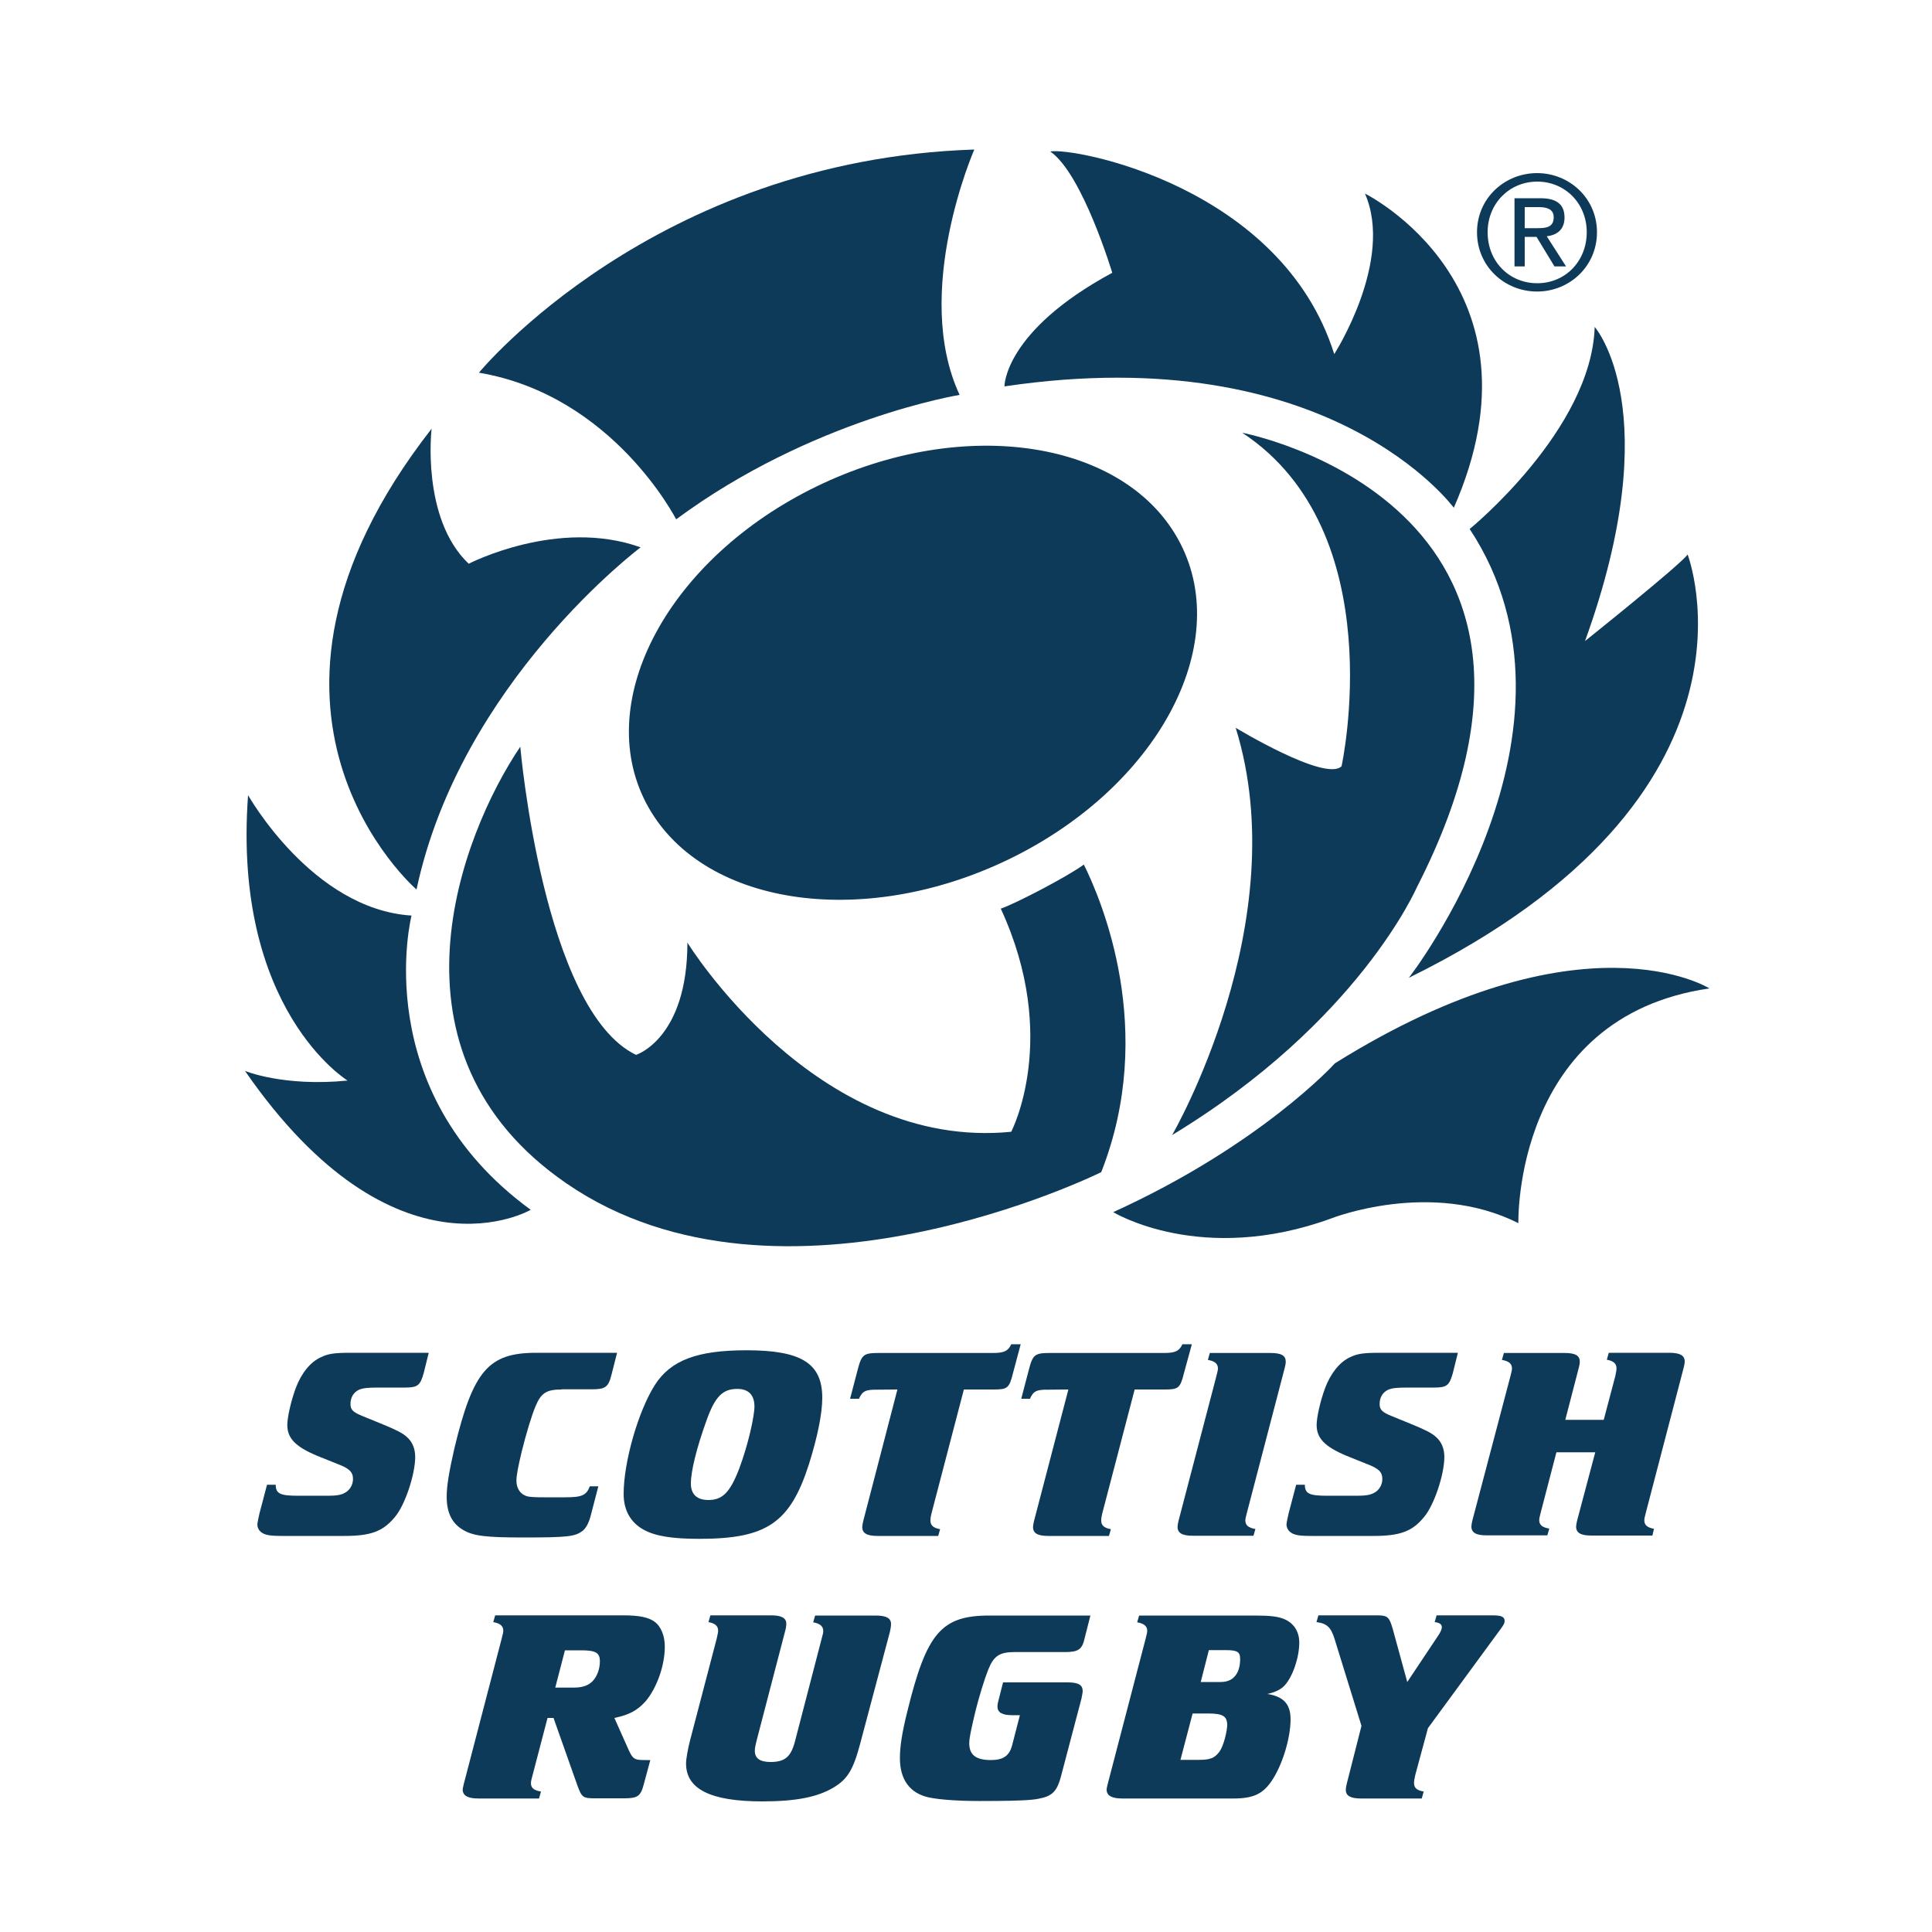 <?xml version="1.0" encoding="UTF-8"?> <svg xmlns="http://www.w3.org/2000/svg" width="128" height="128" viewBox="0 0 128 128" fill="none"><path d="M66.88 56.909C76.647 52.16 81.716 42.778 78.183 35.968C74.65 29.159 63.872 27.482 54.093 32.231C44.327 36.979 39.258 46.362 42.791 53.171C46.324 59.994 57.101 61.658 66.88 56.909Z" fill="#0E3A5A"></path><path d="M31.73 24.691C31.73 24.691 43.289 10.598 64.55 9.907C64.55 9.907 60.403 19.354 63.577 26.163C63.577 26.163 53.798 27.75 44.799 34.406C44.786 34.406 40.639 26.202 31.73 24.691Z" fill="#0E3A5A"></path><path d="M66.547 25.6C66.547 25.6 66.508 21.952 73.689 18.073C73.689 18.073 71.718 11.507 69.581 10.035C71.193 9.753 84.915 12.365 88.397 23.462C88.397 23.462 92.377 17.267 90.432 12.825C90.432 12.825 102.771 18.931 96.32 33.638C96.307 33.651 88.166 22.387 66.547 25.6Z" fill="#0E3A5A"></path><path d="M97.37 35.047C97.37 35.047 105.447 28.467 105.652 21.658C105.652 21.658 110.541 27.187 105.012 42.471C105.012 42.471 111.386 37.376 111.808 36.736C111.808 36.736 117.978 52.672 93.338 64.781C93.351 64.794 106.1 48.294 97.37 35.047Z" fill="#0E3A5A"></path><path d="M73.754 80.307C73.754 80.307 79.578 83.878 88.218 80.717C88.218 80.717 94.797 78.118 100.596 81.037C100.596 81.037 100.237 67.366 113.255 65.485C113.255 65.485 104.858 60.198 88.436 70.451C88.436 70.464 83.52 75.865 73.754 80.307Z" fill="#0E3A5A"></path><path d="M28.595 28.403C28.595 28.403 27.891 34.343 31.052 37.35C31.052 37.35 36.953 34.291 42.444 36.263C42.444 36.263 30.515 45.197 27.596 58.931C27.584 58.931 13.952 47.155 28.595 28.403Z" fill="#0E3A5A"></path><path d="M27.264 60.659C27.264 60.659 24.32 72.243 35.162 80.153C35.162 80.153 26.215 85.389 16.23 70.95C16.23 70.95 18.778 72.013 23.027 71.59C23.027 71.59 15.386 66.918 16.435 52.685C16.448 52.685 20.672 60.237 27.264 60.659Z" fill="#0E3A5A"></path><path d="M66.304 60.199C67.174 59.917 70.669 58.112 71.808 57.28C72.973 59.623 76.659 68.263 72.96 77.658C72.96 77.658 51.763 88.179 37.542 78.413C24.922 69.747 30.528 55.309 34.47 49.472C34.47 49.472 35.981 66.919 42.138 69.888C42.138 69.888 45.542 68.826 45.542 62.451C45.542 62.451 54.041 76.263 66.995 74.983C66.995 74.983 70.259 68.762 66.304 60.199Z" fill="#0E3A5A"></path><path d="M77.656 75.2C77.656 75.2 85.861 61.081 81.867 48.218C81.867 48.218 87.82 51.827 88.882 50.765C88.882 50.765 92.287 35.251 82.303 28.672C82.303 28.672 106.879 33.318 93.887 58.752C93.874 58.765 90.059 67.686 77.656 75.2Z" fill="#0E3A5A"></path><path d="M101.836 15.117C102.412 15.117 102.937 15.078 102.937 14.387C102.937 13.824 102.425 13.722 101.951 13.722H101.017V15.117H101.836ZM101.017 17.651H100.339V13.133H102.054C103.116 13.133 103.654 13.53 103.654 14.413C103.654 15.219 103.142 15.578 102.476 15.654L103.756 17.651H102.988L101.798 15.693H101.017V17.651ZM101.849 18.765C103.679 18.765 105.126 17.331 105.126 15.386C105.126 13.466 103.679 12.032 101.849 12.032C100.006 12.032 98.559 13.478 98.559 15.386C98.559 17.331 99.993 18.765 101.849 18.765ZM97.856 15.386C97.856 13.133 99.686 11.469 101.836 11.469C103.974 11.469 105.804 13.133 105.804 15.386C105.804 17.651 103.974 19.315 101.836 19.315C99.686 19.315 97.856 17.651 97.856 15.386Z" fill="#0E3A5A"></path><path d="M22.888 98.88C23.195 98.701 23.387 98.355 23.387 97.984C23.387 97.536 23.156 97.293 22.376 96.998L21.006 96.448C19.572 95.846 19.035 95.283 19.035 94.413C19.035 93.901 19.278 92.813 19.598 91.955C19.969 90.969 20.571 90.227 21.262 89.92C21.736 89.689 22.132 89.626 23.208 89.626H28.404L28.072 90.969C27.841 91.789 27.675 91.93 26.83 91.93H25.064C24.321 91.93 24.052 91.968 23.796 92.07C23.425 92.237 23.22 92.582 23.22 93.017C23.22 93.401 23.387 93.568 24.065 93.837L25.409 94.387C26.254 94.733 26.676 94.95 26.945 95.194C27.316 95.513 27.508 95.974 27.508 96.525C27.508 97.689 26.83 99.725 26.164 100.505C25.371 101.465 24.564 101.76 22.811 101.76H18.702C18.1 101.76 17.857 101.734 17.627 101.67C17.268 101.568 17.051 101.325 17.051 100.992C17.051 100.889 17.153 100.441 17.192 100.262L17.691 98.368H18.267C18.267 98.969 18.574 99.097 19.764 99.097H21.313C22.337 99.11 22.58 99.059 22.888 98.88Z" fill="#0E3A5A"></path><path d="M37.21 92.058C36.199 92.058 35.84 92.288 35.469 93.197C35.239 93.747 34.867 94.938 34.56 96.192C34.317 97.216 34.215 97.754 34.215 98.099C34.215 98.65 34.509 99.046 34.995 99.149C35.226 99.187 35.456 99.2 36.058 99.2H37.44C38.554 99.2 38.848 99.072 39.079 98.47H39.642L39.143 100.39C39.002 100.941 38.81 101.261 38.579 101.44C38.08 101.798 37.632 101.862 34.663 101.862C32.192 101.862 31.373 101.76 30.707 101.376C29.939 100.941 29.594 100.211 29.594 99.162C29.594 98.419 29.76 97.472 30.106 95.949C31.347 90.803 32.359 89.626 35.533 89.626H40.883L40.512 91.085C40.307 91.904 40.103 92.045 39.207 92.045H37.21" fill="#0E3A5A"></path><path d="M54.477 92.608C54.477 90.317 53.082 89.459 49.459 89.459C46.208 89.459 44.442 90.112 43.392 91.75C42.291 93.478 41.318 96.845 41.318 98.982C41.318 100.057 41.779 100.877 42.65 101.35C43.418 101.773 44.531 101.952 46.323 101.952C50.778 101.952 52.339 100.915 53.594 97.011C54.144 95.257 54.477 93.696 54.477 92.608ZM48.845 92.019C49.587 92.019 49.984 92.416 49.984 93.184C49.984 93.824 49.574 95.705 48.973 97.305C48.371 98.867 47.872 99.379 46.938 99.379C46.17 99.379 45.773 98.995 45.773 98.291C45.773 97.472 46.144 95.949 46.81 94.105C47.373 92.531 47.872 92.019 48.845 92.019Z" fill="#0E3A5A"></path><path d="M59.456 92.058L58.151 92.07C57.344 92.058 57.139 92.16 56.909 92.672H56.32L56.819 90.765C57.088 89.728 57.216 89.638 58.266 89.638H65.792C66.522 89.638 66.791 89.51 66.996 89.062H67.623L67.111 90.983C66.868 91.968 66.74 92.058 65.844 92.058H63.859L61.722 100.237C61.645 100.544 61.645 100.634 61.645 100.749C61.645 101.069 61.85 101.235 62.285 101.312L62.157 101.76H58.138C57.434 101.76 57.127 101.581 57.127 101.171C57.127 101.082 57.152 100.941 57.191 100.774L59.456 92.058Z" fill="#0E3A5A"></path><path d="M70.783 92.058L69.478 92.07C68.671 92.058 68.467 92.16 68.236 92.672H67.66L68.159 90.765C68.428 89.728 68.556 89.638 69.606 89.638H77.132C77.862 89.638 78.131 89.51 78.335 89.062H78.963L78.438 90.983C78.195 91.968 78.067 92.058 77.171 92.058H75.174L73.036 100.237C72.959 100.544 72.959 100.634 72.959 100.749C72.959 101.069 73.164 101.235 73.599 101.312L73.471 101.76H69.452C68.748 101.76 68.441 101.581 68.441 101.171C68.441 101.082 68.467 100.941 68.505 100.774L70.783 92.058Z" fill="#0E3A5A"></path><path d="M80.588 91.174C80.665 90.867 80.691 90.777 80.691 90.662C80.691 90.355 80.486 90.176 80.025 90.099L80.153 89.638H84.172C84.902 89.638 85.184 89.817 85.184 90.214C85.184 90.329 85.158 90.457 85.12 90.611L82.611 100.224C82.534 100.531 82.508 100.621 82.508 100.736C82.508 101.056 82.713 101.222 83.174 101.299L83.046 101.747H79.027C78.323 101.747 78.016 101.568 78.016 101.158C78.016 101.069 78.041 100.928 78.08 100.761L80.588 91.174Z" fill="#0E3A5A"></path><path d="M91.084 98.88C91.391 98.701 91.583 98.355 91.583 97.984C91.583 97.536 91.353 97.293 90.572 96.998L89.202 96.448C87.769 95.846 87.231 95.283 87.231 94.413C87.231 93.901 87.474 92.813 87.794 91.955C88.166 90.969 88.767 90.227 89.446 89.92C89.919 89.689 90.316 89.626 91.391 89.626H96.588L96.255 90.969C96.025 91.789 95.858 91.93 95.014 91.93H93.247C92.505 91.93 92.236 91.968 91.98 92.07C91.609 92.237 91.404 92.582 91.404 93.017C91.404 93.401 91.57 93.568 92.249 93.837L93.593 94.387C94.438 94.733 94.86 94.95 95.129 95.194C95.5 95.513 95.692 95.974 95.692 96.525C95.692 97.689 95.014 99.725 94.348 100.505C93.567 101.465 92.748 101.76 90.994 101.76H86.886C86.284 101.76 86.041 101.734 85.81 101.67C85.465 101.568 85.234 101.325 85.234 100.992C85.234 100.889 85.337 100.441 85.375 100.262L85.874 98.368H86.45C86.45 98.969 86.758 99.097 87.948 99.097H89.497C90.521 99.11 90.764 99.059 91.084 98.88Z" fill="#0E3A5A"></path><path d="M100.07 91.174C100.147 90.867 100.172 90.778 100.172 90.662C100.172 90.355 99.968 90.176 99.507 90.099L99.635 89.638H103.654C104.384 89.638 104.665 89.817 104.665 90.214C104.665 90.329 104.64 90.457 104.601 90.611L103.705 94.067H106.252L107.02 91.162C107.084 90.854 107.097 90.765 107.097 90.65C107.097 90.342 106.892 90.163 106.457 90.086L106.585 89.626H110.604C111.308 89.626 111.616 89.805 111.616 90.201C111.616 90.317 111.59 90.445 111.552 90.598L109.043 100.211C108.966 100.518 108.94 100.608 108.94 100.723C108.94 101.043 109.145 101.209 109.58 101.286L109.478 101.734H105.433C104.729 101.734 104.422 101.555 104.422 101.145C104.422 101.056 104.448 100.915 104.486 100.749L105.689 96.218H103.116L102.08 100.198C102.003 100.505 101.977 100.595 101.977 100.71C101.977 101.03 102.182 101.197 102.643 101.273L102.515 101.721H98.496C97.792 101.721 97.484 101.542 97.484 101.133C97.484 101.043 97.51 100.902 97.548 100.736L100.07 91.174Z" fill="#0E3A5A"></path><path d="M30.733 118.17C30.695 118.336 30.656 118.477 30.656 118.567C30.656 118.963 30.989 119.155 31.693 119.155H35.712L35.84 118.695C35.38 118.618 35.175 118.464 35.175 118.131C35.175 118.042 35.2 117.927 35.239 117.786L36.276 113.818H36.672L38.247 118.272C38.541 119.079 38.618 119.143 39.411 119.143H41.344C42.253 119.143 42.445 119.002 42.65 118.221L43.085 116.608H42.752C41.984 116.608 41.92 116.557 41.549 115.712L40.704 113.818C41.703 113.613 42.253 113.306 42.803 112.679C43.533 111.783 44.045 110.336 44.045 109.095C44.045 108.391 43.802 107.763 43.367 107.443C42.957 107.149 42.368 107.021 41.267 107.021H32.807L32.679 107.469C33.127 107.546 33.344 107.725 33.344 108.032C33.344 108.147 33.319 108.237 33.242 108.544L30.733 118.17ZM38.029 111.808H36.788L37.428 109.338H38.503C39.475 109.338 39.744 109.504 39.744 110.067C39.744 110.554 39.578 111.027 39.283 111.36C39.002 111.655 38.618 111.808 38.029 111.808Z" fill="#0E3A5A"></path><path d="M56.986 115.533C56.525 117.261 56.154 117.875 55.207 118.439C54.17 119.053 52.762 119.347 50.509 119.347C47.066 119.347 45.453 118.528 45.453 116.839C45.453 116.506 45.581 115.84 45.722 115.29L47.488 108.544C47.552 108.237 47.578 108.147 47.578 108.032C47.578 107.725 47.373 107.546 46.938 107.469L47.066 107.021H51.085C51.789 107.021 52.096 107.2 52.096 107.584C52.096 107.674 52.071 107.879 52.032 108.007L50.151 115.226C50.023 115.738 50.01 115.84 50.01 116.007C50.01 116.493 50.355 116.736 51.047 116.736C51.994 116.736 52.391 116.403 52.66 115.405L54.439 108.557C54.528 108.25 54.541 108.16 54.541 108.045C54.541 107.738 54.311 107.559 53.876 107.482L54.004 107.034H58.023C58.727 107.034 59.034 107.213 59.034 107.597C59.034 107.725 59.008 107.904 58.957 108.122L56.986 115.533Z" fill="#0E3A5A"></path><path d="M66.085 113.062C66.085 112.947 66.111 112.794 66.149 112.666L66.456 111.462H70.719C71.448 111.462 71.73 111.629 71.73 112.038C71.73 112.141 71.704 112.243 71.653 112.525L70.284 117.722C70.053 118.579 69.772 118.976 68.939 119.142C68.594 119.219 68.236 119.322 64.92 119.322C63.448 119.322 62.271 119.232 61.567 119.091C60.287 118.822 59.621 117.914 59.621 116.48C59.621 115.712 59.762 114.79 60.12 113.357C61.388 108.198 62.36 107.034 65.547 107.034H72.242L71.871 108.493C71.704 109.274 71.461 109.453 70.565 109.453H67.224C66.226 109.453 65.842 109.709 65.484 110.592C65.24 111.194 64.856 112.41 64.575 113.587C64.332 114.624 64.216 115.149 64.216 115.494C64.216 116.262 64.651 116.608 65.65 116.608C66.482 116.608 66.879 116.314 67.058 115.622L67.57 113.638H67.096C66.392 113.638 66.085 113.459 66.085 113.062Z" fill="#0E3A5A"></path><path d="M80.858 111.437H79.552L80.09 109.325H81.19C81.984 109.325 82.163 109.44 82.163 109.926C82.163 110.413 82.035 110.822 81.792 111.078C81.587 111.309 81.28 111.437 80.858 111.437ZM73.395 118.17C73.357 118.336 73.318 118.477 73.318 118.566C73.318 118.963 73.651 119.155 74.355 119.155H81.715C83.021 119.155 83.648 118.861 84.224 118.029C84.954 116.979 85.504 115.162 85.504 113.907C85.504 112.909 85.043 112.397 83.968 112.23C84.48 112.115 84.864 111.936 85.107 111.667C85.645 111.091 86.08 109.811 86.08 108.826C86.08 108.096 85.722 107.533 85.069 107.264C84.672 107.098 84.16 107.034 83.162 107.034H75.469L75.341 107.482C75.789 107.558 76.006 107.738 76.006 108.045C76.006 108.16 75.981 108.25 75.904 108.557L73.395 118.17ZM79.014 113.523H80.026C81.024 113.523 81.306 113.702 81.306 114.304C81.306 114.56 81.114 115.635 80.768 116.083C80.461 116.48 80.166 116.595 79.437 116.595H78.208L79.014 113.523Z" fill="#0E3A5A"></path><path d="M90.201 114.343L88.422 108.595C88.179 107.815 87.923 107.559 87.219 107.469L87.347 107.021H91.302C91.942 107.034 92.044 107.136 92.275 107.93L93.235 111.437L95.283 108.365C95.449 108.122 95.526 107.93 95.526 107.802C95.526 107.623 95.385 107.507 95.052 107.469L95.18 107.021H98.854C99.481 107.021 99.686 107.111 99.686 107.405C99.686 107.533 99.609 107.674 99.456 107.879L94.604 114.496L93.76 117.619C93.696 117.914 93.683 118.016 93.683 118.131C93.683 118.464 93.888 118.618 94.323 118.695L94.195 119.155H90.175C89.472 119.155 89.164 118.976 89.164 118.592C89.164 118.477 89.19 118.323 89.228 118.17L90.201 114.343Z" fill="#0E3A5A"></path></svg> 